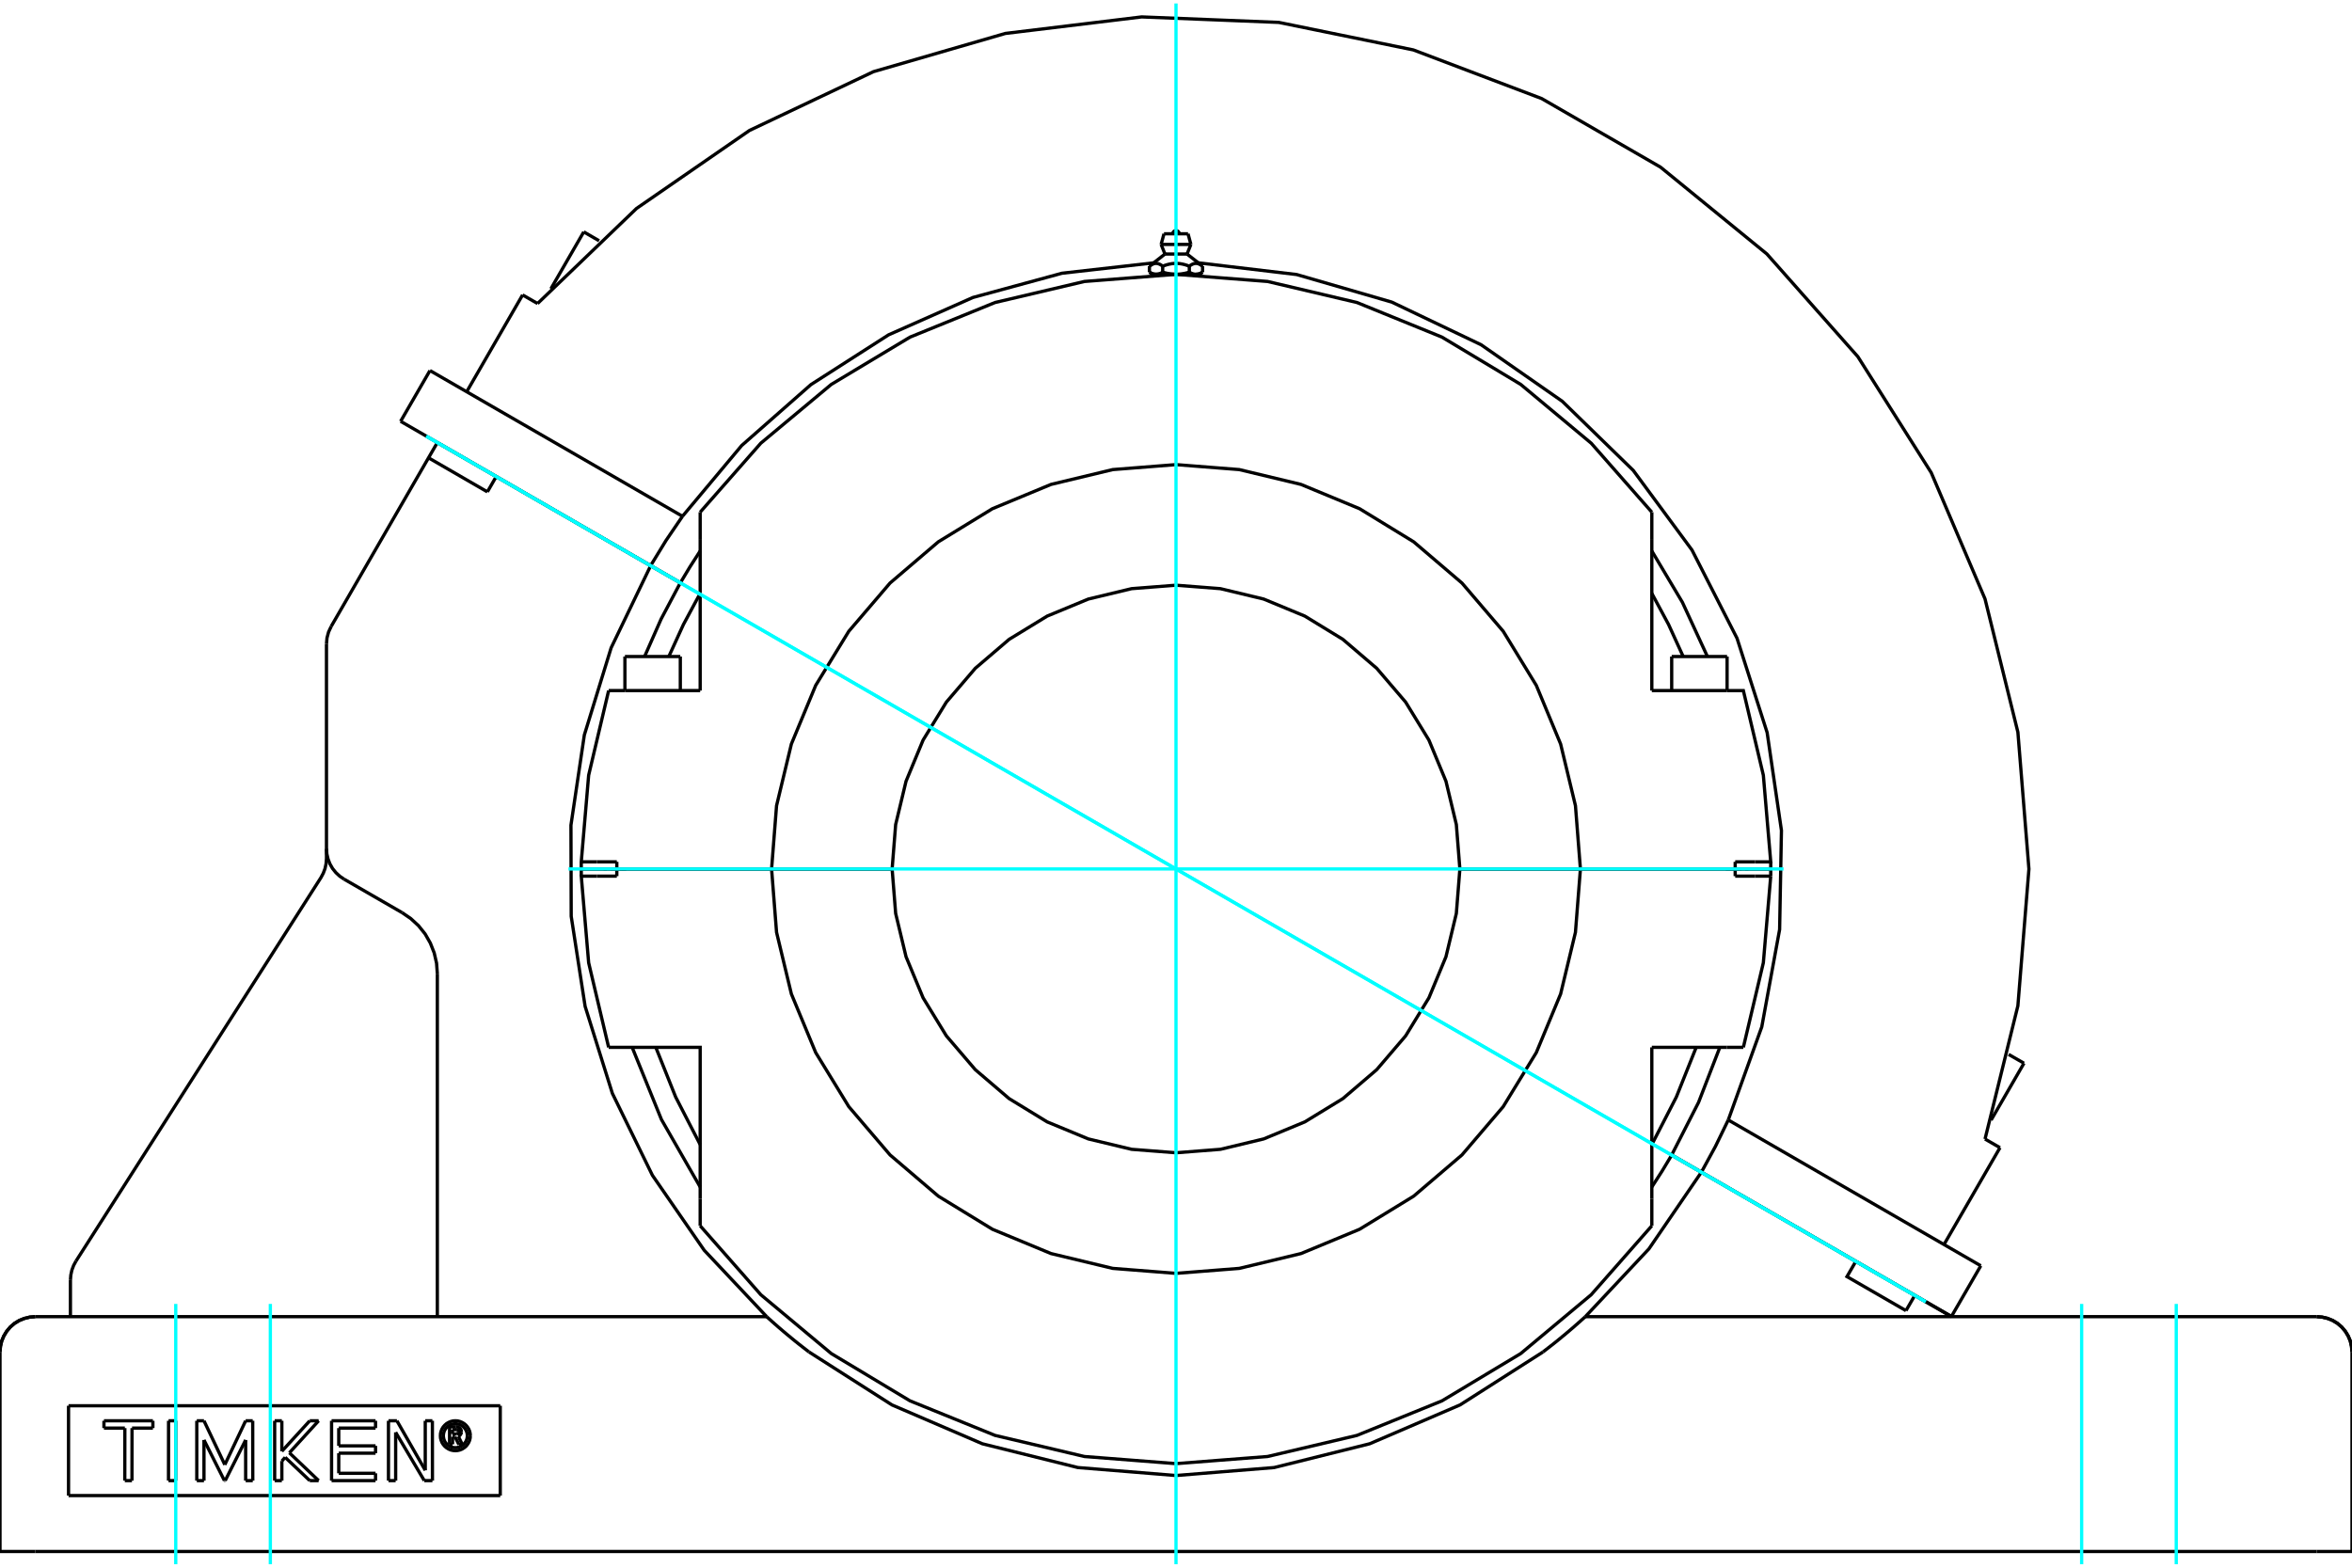 <?xml version="1.0" standalone="no"?>
<!DOCTYPE svg PUBLIC "-//W3C//DTD SVG 1.1//EN"
	"http://www.w3.org/Graphics/SVG/1.1/DTD/svg11.dtd">
<svg xmlns="http://www.w3.org/2000/svg" height="100%" width="100%" viewBox="0 0 36000 24000">
	<rect x="-1800" y="-1200" width="39600" height="26400" style="fill:#FFF"/>
	<g style="fill:none; fill-rule:evenodd" transform="matrix(1 0 0 1 0 0)">
		<g style="fill:none; stroke:#000; stroke-width:50; shape-rendering:geometricPrecision">
			<line x1="9959" y1="8661" x2="7595" y2="7296"/>
			<line x1="10413" y1="8923" x2="9959" y2="8661"/>
			<line x1="7595" y1="7296" x2="6694" y2="6776"/>
			<polyline points="25283,18172 25439,17930 25587,17684"/>
			<polyline points="9676,16034 10124,17139 10717,18172"/>
			<polyline points="10413,8923 10119,9477 9866,10051"/>
			<line x1="26041" y1="17946" x2="25587" y2="17684"/>
			<polyline points="9959,8661 9354,9918 8944,11252 8739,12633 8743,14028 8956,15407 9373,16739 9986,17993 10779,19141 11735,20157"/>
			<polyline points="12382,20697 12358,20678 12333,20659 12309,20640 12284,20621 12259,20601 12234,20582 12209,20562 12184,20542 12159,20522 12135,20502 12110,20482 12087,20462 12063,20443 12040,20424 12017,20404 11995,20386 11973,20367 11952,20349 11932,20332 11912,20315 11893,20298 11875,20282 11857,20267 11840,20251 11823,20237 11808,20223 11794,20210 11780,20198 11769,20188 11759,20179 11750,20171 11744,20165 11739,20161 11736,20158 11735,20157"/>
			<polyline points="12382,20697 13652,21508 15036,22103 16498,22467 18000,22589 19502,22467 20964,22103 22348,21508 23618,20697"/>
			<polyline points="24265,20157 24264,20158 24261,20161 24256,20165 24250,20171 24241,20179 24231,20188 24220,20198 24206,20210 24192,20223 24177,20237 24160,20251 24143,20267 24125,20282 24107,20298 24088,20315 24068,20332 24048,20349 24027,20367 24005,20386 23983,20404 23960,20424 23937,20443 23913,20462 23890,20482 23865,20502 23841,20522 23816,20542 23791,20562 23766,20582 23741,20601 23716,20621 23691,20640 23667,20659 23642,20678 23618,20697"/>
			<polyline points="24265,20157 25238,19120 26041,17946"/>
			<polyline points="29173,20065 28270,19544 28405,19311"/>
			<line x1="29308" y1="19832" x2="28405" y2="19311"/>
			<line x1="29308" y1="19832" x2="29173" y2="20065"/>
			<line x1="28405" y1="19311" x2="26041" y2="17946"/>
			<line x1="29308" y1="19832" x2="29871" y2="20157"/>
			<polyline points="5069,9590 6559,7009 6694,6776"/>
			<line x1="7460" y1="7530" x2="6559" y2="7009"/>
			<line x1="7595" y1="7296" x2="7460" y2="7530"/>
			<line x1="539" y1="20157" x2="11735" y2="20157"/>
			<line x1="24265" y1="20157" x2="35461" y2="20157"/>
			<polyline points="5069,9590 5029,9676 5005,9766 4997,9860"/>
			<line x1="4997" y1="12992" x2="4997" y2="9860"/>
			<polyline points="4997,12992 5003,13073 5021,13151 5050,13226 5090,13296 5141,13359 5200,13414 5266,13459"/>
			<line x1="6155" y1="13972" x2="5266" y2="13459"/>
			<polyline points="6694,14906 6682,14745 6646,14588 6587,14438 6507,14298 6406,14172 6288,14063 6155,13972"/>
			<line x1="6694" y1="20157" x2="6694" y2="14906"/>
			<polyline points="36000,20697 35993,20612 35974,20530 35941,20452 35897,20380 35842,20315 35778,20260 35706,20216 35627,20184 35545,20164 35461,20157"/>
			<polyline points="539,20157 455,20164 373,20184 294,20216 222,20260 158,20315 103,20380 59,20452 26,20530 7,20612 0,20697"/>
			<line x1="36000" y1="23752" x2="35461" y2="23752"/>
			<line x1="36000" y1="23752" x2="36000" y2="20697"/>
			<line x1="0" y1="23752" x2="0" y2="20697"/>
			<line x1="539" y1="23752" x2="0" y2="23752"/>
			<line x1="35461" y1="23752" x2="539" y2="23752"/>
			<line x1="1078" y1="20157" x2="1078" y2="19596"/>
			<polyline points="1163,19306 1127,19373 1100,19445 1084,19520 1078,19596"/>
			<polyline points="1163,19306 4912,13436 4948,13369 4975,13297 4991,13222 4997,13146 4997,12992"/>
			<line x1="6927" y1="21996" x2="6927" y2="22111"/>
			<line x1="6964" y1="21996" x2="6927" y2="21996"/>
			<line x1="7024" y1="22116" x2="6964" y2="21996"/>
			<line x1="7078" y1="22116" x2="7024" y2="22116"/>
			<line x1="7015" y1="21990" x2="7078" y2="22116"/>
			<polyline points="7015,21990 7026,21984 7037,21976 7045,21967 7052,21956 7058,21945 7061,21932 7062,21920"/>
			<line x1="7019" y1="21920" x2="7062" y2="21920"/>
			<polyline points="6986,21953 6991,21952 6996,21951 7001,21949 7005,21946 7009,21943 7013,21939 7015,21935 7017,21930 7019,21925 7019,21920"/>
			<line x1="6925" y1="21953" x2="6986" y2="21953"/>
			<line x1="6925" y1="21886" x2="6925" y2="21953"/>
			<line x1="6985" y1="21886" x2="6925" y2="21886"/>
			<polyline points="7019,21918 7019,21913 7017,21908 7015,21903 7012,21899 7009,21895 7005,21891 7000,21889 6995,21887 6990,21886 6985,21886"/>
			<line x1="7062" y1="21918" x2="7019" y2="21918"/>
			<polyline points="7062,21918 7061,21906 7058,21894 7053,21883 7046,21872 7038,21863 7028,21856 7017,21850 7006,21845 6994,21843 6981,21843"/>
			<line x1="6881" y1="21843" x2="6981" y2="21843"/>
			<line x1="6881" y1="22111" x2="6881" y2="21843"/>
			<line x1="6927" y1="22111" x2="6881" y2="22111"/>
			<line x1="5185" y1="22555" x2="5748" y2="22555"/>
			<line x1="5185" y1="22247" x2="5185" y2="22555"/>
			<line x1="5748" y1="22247" x2="5185" y2="22247"/>
			<line x1="5748" y1="22135" x2="5748" y2="22247"/>
			<line x1="5185" y1="22135" x2="5748" y2="22135"/>
			<line x1="5185" y1="21863" x2="5185" y2="22135"/>
			<line x1="5748" y1="21863" x2="5185" y2="21863"/>
			<line x1="5748" y1="21751" x2="5748" y2="21863"/>
			<line x1="5075" y1="21751" x2="5748" y2="21751"/>
			<line x1="5075" y1="22667" x2="5075" y2="21751"/>
			<line x1="5748" y1="22667" x2="5075" y2="22667"/>
			<line x1="5748" y1="22555" x2="5748" y2="22667"/>
			<line x1="3122" y1="22045" x2="3122" y2="22667"/>
			<line x1="3435" y1="22667" x2="3122" y2="22045"/>
			<line x1="3447" y1="22667" x2="3435" y2="22667"/>
			<line x1="3760" y1="22045" x2="3447" y2="22667"/>
			<line x1="3760" y1="22667" x2="3760" y2="22045"/>
			<line x1="3869" y1="22667" x2="3760" y2="22667"/>
			<line x1="3868" y1="21751" x2="3869" y2="22667"/>
			<line x1="3760" y1="21751" x2="3868" y2="21751"/>
			<line x1="3441" y1="22424" x2="3760" y2="21751"/>
			<line x1="3122" y1="21751" x2="3441" y2="22424"/>
			<line x1="3012" y1="21751" x2="3122" y2="21751"/>
			<line x1="3012" y1="22667" x2="3012" y2="21751"/>
			<line x1="3122" y1="22667" x2="3012" y2="22667"/>
			<line x1="1911" y1="21863" x2="1591" y2="21863"/>
			<line x1="1910" y1="22667" x2="1911" y2="21863"/>
			<line x1="2020" y1="22667" x2="1910" y2="22667"/>
			<line x1="2021" y1="21863" x2="2020" y2="22667"/>
			<line x1="2340" y1="21863" x2="2021" y2="21863"/>
			<line x1="2340" y1="21751" x2="2340" y2="21863"/>
			<line x1="1591" y1="21751" x2="2340" y2="21751"/>
			<line x1="1591" y1="21863" x2="1591" y2="21751"/>
			<line x1="2580" y1="21751" x2="2690" y2="21751"/>
			<line x1="2579" y1="22667" x2="2580" y2="21751"/>
			<line x1="2689" y1="22667" x2="2579" y2="22667"/>
			<line x1="2690" y1="21751" x2="2689" y2="22667"/>
			<line x1="4365" y1="22311" x2="4314" y2="22367"/>
			<line x1="4741" y1="22667" x2="4365" y2="22311"/>
			<line x1="4877" y1="22667" x2="4741" y2="22667"/>
			<line x1="4429" y1="22241" x2="4877" y2="22667"/>
			<line x1="4877" y1="21751" x2="4429" y2="22241"/>
			<line x1="4741" y1="21751" x2="4877" y2="21751"/>
			<line x1="4314" y1="22218" x2="4741" y2="21751"/>
			<line x1="4314" y1="21751" x2="4314" y2="22218"/>
			<line x1="4204" y1="21751" x2="4314" y2="21751"/>
			<line x1="4204" y1="22667" x2="4204" y2="21751"/>
			<line x1="4314" y1="22667" x2="4204" y2="22667"/>
			<line x1="4314" y1="22367" x2="4314" y2="22667"/>
			<line x1="6494" y1="22667" x2="6056" y2="21928"/>
			<line x1="6619" y1="22667" x2="6494" y2="22667"/>
			<line x1="6618" y1="21751" x2="6619" y2="22667"/>
			<line x1="6509" y1="21751" x2="6618" y2="21751"/>
			<line x1="6509" y1="22509" x2="6509" y2="21751"/>
			<line x1="6075" y1="21751" x2="6509" y2="22509"/>
			<line x1="5946" y1="21751" x2="6075" y2="21751"/>
			<line x1="5946" y1="22667" x2="5946" y2="21751"/>
			<line x1="6056" y1="22667" x2="5946" y2="22667"/>
			<line x1="6056" y1="21928" x2="6056" y2="22667"/>
			<polyline points="7153,21980 7151,21951 7144,21923 7133,21897 7118,21872 7099,21850 7077,21831 7053,21816 7026,21805 6998,21799 6970,21796 6941,21799 6913,21805 6886,21816 6862,21831 6840,21850 6821,21872 6806,21897 6795,21923 6789,21951 6786,21980 6789,22008 6795,22036 6806,22063 6821,22087 6840,22109 6862,22128 6886,22143 6913,22154 6941,22161 6970,22163 6998,22161 7026,22154 7053,22143 7077,22128 7099,22109 7118,22087 7133,22063 7144,22036 7151,22008 7153,21980"/>
			<polyline points="7199,21980 7196,21944 7188,21909 7174,21876 7155,21845 7132,21818 7104,21794 7074,21776 7040,21762 7006,21753 6970,21751 6934,21753 6899,21762 6866,21776 6835,21794 6808,21818 6784,21845 6765,21876 6752,21909 6743,21944 6741,21980 6743,22016 6752,22051 6765,22084 6784,22114 6808,22142 6835,22165 6866,22184 6899,22198 6934,22206 6970,22209 7006,22206 7040,22198 7074,22184 7104,22165 7132,22142 7155,22114 7174,22084 7188,22051 7196,22016 7199,21980"/>
			<line x1="7657" y1="21521" x2="7657" y2="22896"/>
			<line x1="1049" y1="21521" x2="1049" y2="22896"/>
			<line x1="7657" y1="22896" x2="1049" y2="22896"/>
			<line x1="1049" y1="21521" x2="7657" y2="21521"/>
			<polyline points="30383,17438 30886,15398 31055,13304 30886,11209 30383,9169 29560,7237 28437,5461 27044,3888 25416,2559 23597,1509 21632,764 19574,343 17474,259 15388,512 13370,1097 11472,1997 9743,3191 8228,4647"/>
			<line x1="30612" y1="17570" x2="29755" y2="19053"/>
			<line x1="7999" y1="4515" x2="8228" y2="4647"/>
			<line x1="30383" y1="17438" x2="30612" y2="17570"/>
			<line x1="7999" y1="4515" x2="7143" y2="5998"/>
			<line x1="26453" y1="17146" x2="30318" y2="19378"/>
			<polyline points="26453,17146 26966,15720 27239,14230 27267,12714 27048,11215 26587,9771 25898,8421 24999,7202 23913,6144 22670,5278 21303,4625 19847,4203 18342,4024"/>
			<polyline points="17658,4024 16255,4183 14892,4554 13601,5126 12412,5888 11352,6821 10446,7904"/>
			<line x1="25587" y1="17682" x2="26042" y2="17945"/>
			<line x1="9959" y1="8659" x2="10414" y2="8922"/>
			<polyline points="10717,8435 10562,8676 10414,8922"/>
			<polyline points="26134,10051 25751,9221 25283,8435"/>
			<polyline points="25587,17682 25998,16877 26324,16034"/>
			<line x1="6581" y1="5673" x2="10446" y2="7904"/>
			<polyline points="26042,17945 26257,17550 26453,17146"/>
			<polyline points="10446,7904 10193,8276 9959,8659"/>
			<line x1="6132" y1="6450" x2="9959" y2="8659"/>
			<line x1="6581" y1="5673" x2="6132" y2="6450"/>
			<line x1="30318" y1="19378" x2="29869" y2="20154"/>
			<line x1="26042" y1="17945" x2="29869" y2="20154"/>
			<line x1="30744" y1="16142" x2="30979" y2="16277"/>
			<line x1="8935" y1="3550" x2="9170" y2="3686"/>
			<line x1="24190" y1="13304" x2="22345" y2="13304"/>
			<polyline points="13655,13304 13709,13984 13868,14647 14129,15276 14485,15858 14928,16376 15446,16819 16028,17175 16658,17436 17320,17595 18000,17648 18680,17595 19342,17436 19972,17175 20554,16819 21072,16376 21515,15858 21871,15276 22132,14647 22291,13984 22345,13304"/>
			<polyline points="13655,13304 11810,13304 11886,14273 12113,15217 12485,16114 12992,16942 13623,17681 14362,18312 15190,18819 16087,19191 17032,19418 18000,19494 18968,19418 19913,19191 20810,18819 21638,18312 22377,17681 23008,16942 23515,16114 23887,15217 24114,14273 24190,13304"/>
			<line x1="26559" y1="13304" x2="24190" y2="13304"/>
			<line x1="26559" y1="13304" x2="27103" y2="13304"/>
			<polyline points="24190,13303 24114,12334 23887,11390 23515,10493 23008,9664 22377,8926 21638,8295 20810,7788 19913,7416 18968,7189 18000,7113 17032,7189 16087,7416 15190,7788 14362,8295 13623,8926 12992,9664 12485,10493 12113,11390 11886,12334 11810,13303"/>
			<line x1="22345" y1="13303" x2="24190" y2="13303"/>
			<line x1="11810" y1="13303" x2="13655" y2="13303"/>
			<polyline points="22345,13303 22291,12623 22132,11960 21871,11330 21515,10749 21072,10231 20554,9788 19972,9432 19342,9171 18680,9012 18000,8959 17320,9012 16658,9171 16028,9432 15446,9788 14928,10231 14485,10749 14129,11330 13868,11960 13709,12623 13655,13303"/>
			<line x1="9441" y1="13303" x2="11810" y2="13303"/>
			<line x1="9441" y1="13303" x2="8897" y2="13303"/>
			<line x1="9560" y1="13303" x2="9583" y2="13303"/>
			<line x1="9515" y1="13303" x2="9560" y2="13303"/>
			<line x1="9240" y1="13303" x2="9288" y2="13303"/>
			<line x1="9343" y1="13303" x2="9583" y2="13303"/>
			<line x1="26417" y1="13303" x2="26657" y2="13303"/>
			<line x1="17816" y1="3579" x2="18184" y2="3579"/>
			<line x1="17772" y1="3742" x2="18228" y2="3742"/>
			<line x1="17831" y1="3889" x2="18169" y2="3889"/>
			<polyline points="18305,4198 18303,4198 18300,4198 18297,4198 18294,4198 18291,4198 18289,4197 18286,4197 18283,4197 18280,4196 18277,4196 18275,4195 18272,4195 18269,4194 18266,4193 18263,4193 18261,4192 18258,4191 18255,4190 18252,4189 18249,4188 18246,4187 18243,4186 18240,4185 18237,4184 18234,4183 18231,4181 18228,4180 18225,4178 18222,4177 18219,4175 18216,4174 18213,4172 18210,4170 18207,4169 18204,4167 18197,4169 18191,4170 18184,4172 18178,4174 18172,4175 18166,4177 18160,4178 18154,4180 18148,4181 18142,4183 18136,4184 18130,4185 18124,4186 18118,4187 18112,4188 18107,4189 18101,4190 18095,4191 18090,4192 18084,4193 18078,4193 18073,4194 18067,4195 18061,4195 18056,4196 18050,4196 18045,4197 18039,4197 18033,4197 18028,4198 18022,4198 18017,4198 18011,4198 18006,4198 18000,4198 18305,4198"/>
			<line x1="17695" y1="4198" x2="18000" y2="4198"/>
			<line x1="17647" y1="4198" x2="17695" y2="4198"/>
			<line x1="18305" y1="4198" x2="18353" y2="4198"/>
			<polyline points="18000,4198 17994,4198 17989,4198 17983,4198 17978,4198 17972,4198 17967,4197 17961,4197 17955,4197 17950,4196 17944,4196 17939,4195 17933,4195 17927,4194 17922,4193 17916,4193 17910,4192 17905,4191 17899,4190 17893,4189 17888,4188 17882,4187 17876,4186 17870,4185 17864,4184 17858,4183 17852,4181 17846,4180 17840,4178 17834,4177 17828,4175 17822,4174 17816,4172 17809,4170 17803,4169 17796,4167"/>
			<line x1="18204" y1="4075" x2="18204" y2="4167"/>
			<polyline points="17796,4075 17810,4070 17823,4065 17835,4061 17848,4057 17860,4053 17872,4050 17884,4047 17895,4044 17907,4042 17918,4040 17929,4038 17940,4036 17951,4035 17962,4034 17973,4033 17984,4033 17995,4032 18005,4032 18016,4033 18027,4033 18038,4034 18049,4035 18060,4036 18071,4038 18082,4040 18093,4042 18105,4044 18116,4047 18128,4050 18140,4053 18152,4057 18165,4061 18177,4065 18190,4070 18204,4075"/>
			<line x1="17796" y1="4167" x2="17796" y2="4075"/>
			<polyline points="18407,4167 18404,4169 18401,4170 18398,4172 18394,4174 18391,4175 18388,4177 18385,4178 18382,4180 18379,4181 18376,4183 18373,4184 18370,4185 18367,4186 18364,4187 18362,4188 18359,4189 18356,4190 18353,4191 18350,4192 18347,4193 18344,4193 18342,4194 18339,4195 18336,4195 18333,4196 18330,4196 18328,4197 18325,4197 18322,4197 18319,4198 18316,4198 18314,4198 18311,4198 18308,4198 18305,4198"/>
			<line x1="18407" y1="4075" x2="18407" y2="4167"/>
			<polyline points="18204,4075 18210,4070 18217,4065 18223,4061 18229,4057 18235,4053 18241,4050 18247,4047 18253,4044 18259,4042 18264,4040 18270,4038 18275,4036 18281,4035 18286,4034 18292,4033 18297,4033 18303,4032 18308,4032 18313,4033 18319,4033 18324,4034 18330,4035 18335,4036 18341,4038 18346,4040 18352,4042 18358,4044 18363,4047 18369,4050 18375,4053 18381,4057 18388,4061 18394,4065 18400,4070 18407,4075"/>
			<polyline points="17695,4198 17692,4198 17689,4198 17686,4198 17684,4198 17681,4198 17678,4197 17675,4197 17672,4197 17670,4196 17667,4196 17664,4195 17661,4195 17658,4194 17656,4193 17653,4193 17650,4192 17647,4191 17644,4190 17641,4189 17638,4188 17636,4187 17633,4186 17630,4185 17627,4184 17624,4183 17621,4181 17618,4180 17615,4178 17612,4177 17609,4175 17606,4174 17602,4172 17599,4170 17596,4169 17593,4167"/>
			<line x1="17593" y1="4075" x2="17593" y2="4167"/>
			<polyline points="17796,4167 17793,4169 17790,4170 17787,4172 17784,4174 17781,4175 17778,4177 17775,4178 17772,4180 17769,4181 17766,4183 17763,4184 17760,4185 17757,4186 17754,4187 17751,4188 17748,4189 17745,4190 17742,4191 17739,4192 17737,4193 17734,4193 17731,4194 17728,4195 17725,4195 17723,4196 17720,4196 17717,4197 17714,4197 17711,4197 17709,4198 17706,4198 17703,4198 17700,4198 17697,4198 17695,4198"/>
			<polyline points="17593,4075 17600,4070 17606,4065 17612,4061 17619,4057 17625,4053 17631,4050 17637,4047 17642,4044 17648,4042 17654,4040 17659,4038 17665,4036 17670,4035 17676,4034 17681,4033 17687,4033 17692,4032 17697,4032 17703,4033 17708,4033 17714,4034 17719,4035 17725,4036 17730,4038 17736,4040 17741,4042 17747,4044 17753,4047 17759,4050 17765,4053 17771,4057 17777,4061 17783,4065 17790,4070 17796,4075"/>
			<line x1="9565" y1="10051" x2="10413" y2="10051"/>
			<line x1="25587" y1="10051" x2="26435" y2="10051"/>
			<polyline points="26417,13303 26440,13303 26485,13303"/>
			<polyline points="10717,9084 10461,9560 10237,10051"/>
			<polyline points="25763,10051 25539,9560 25283,9084"/>
			<line x1="25283" y1="8252" x2="25283" y2="7841"/>
			<line x1="25283" y1="10572" x2="25283" y2="8252"/>
			<line x1="10717" y1="7841" x2="10717" y2="8252"/>
			<polyline points="25283,7841 24355,6785 23276,5885 22071,5161 20769,4631 19401,4309 18000,4200 16599,4309 15231,4631 13929,5161 12724,5885 11645,6785 10717,7841"/>
			<line x1="10717" y1="8252" x2="10717" y2="10572"/>
			<polyline points="9316,10572 9010,11868 8897,13194 8897,13248 8897,13303"/>
			<polyline points="26863,13194 27103,13194 26990,11868 26684,10572 26432,10572"/>
			<polyline points="27103,13303 27103,13248 27103,13194"/>
			<line x1="26559" y1="13194" x2="26863" y2="13194"/>
			<line x1="26559" y1="13303" x2="26559" y2="13194"/>
			<line x1="27103" y1="13303" x2="26559" y2="13303"/>
			<line x1="8897" y1="13194" x2="9137" y2="13194"/>
			<line x1="9568" y1="10572" x2="9316" y2="10572"/>
			<line x1="9441" y1="13194" x2="9441" y2="13303"/>
			<line x1="9137" y1="13194" x2="9441" y2="13194"/>
			<line x1="26432" y1="10572" x2="25283" y2="10572"/>
			<line x1="10717" y1="10572" x2="9568" y2="10572"/>
			<line x1="24190" y1="13303" x2="26559" y2="13303"/>
			<polyline points="27103,13413 27103,13358 27103,13304"/>
			<line x1="26559" y1="13413" x2="26559" y2="13304"/>
			<line x1="26863" y1="13413" x2="26559" y2="13413"/>
			<line x1="27103" y1="13413" x2="26863" y2="13413"/>
			<polyline points="26684,16034 26990,14739 27103,13413"/>
			<polyline points="25283,17523 25658,16795 25962,16034"/>
			<line x1="26432" y1="16034" x2="26684" y2="16034"/>
			<line x1="25283" y1="16034" x2="26432" y2="16034"/>
			<line x1="25283" y1="18355" x2="25283" y2="16034"/>
			<line x1="25283" y1="18766" x2="25283" y2="18355"/>
			<polyline points="10717,18766 11645,19821 12724,20722 13929,21446 15231,21975 16599,22298 18000,22407 19401,22298 20769,21975 22071,21446 23276,20722 24355,19821 25283,18766"/>
			<line x1="10717" y1="18355" x2="10717" y2="18766"/>
			<polyline points="10038,16034 10342,16795 10717,17523"/>
			<polyline points="9316,16034 9568,16034 10717,16034 10717,18355"/>
			<polyline points="9137,13413 8897,13413 9010,14739 9316,16034"/>
			<polyline points="8897,13304 8897,13358 8897,13413"/>
			<line x1="9441" y1="13413" x2="9137" y2="13413"/>
			<line x1="9441" y1="13304" x2="9441" y2="13413"/>
			<line x1="8897" y1="13304" x2="9441" y2="13304"/>
			<line x1="11810" y1="13304" x2="9441" y2="13304"/>
			<line x1="26712" y1="13303" x2="26760" y2="13303"/>
			<polyline points="36000,20697 35993,20612 35974,20530 35941,20452 35897,20380 35842,20315 35778,20260 35706,20216 35627,20184 35545,20164 35461,20157"/>
			<polyline points="539,20157 455,20164 373,20184 294,20216 222,20260 158,20315 103,20380 59,20452 26,20530 7,20612 0,20697"/>
			<line x1="30476" y1="17148" x2="30979" y2="16277"/>
			<line x1="8935" y1="3550" x2="8432" y2="4421"/>
			<line x1="17816" y1="3579" x2="17772" y2="3742"/>
			<line x1="18228" y1="3742" x2="18184" y2="3579"/>
			<line x1="17772" y1="3742" x2="17831" y2="3889"/>
			<line x1="18169" y1="3889" x2="18228" y2="3742"/>
			<line x1="17683" y1="4198" x2="17683" y2="4206"/>
			<line x1="18317" y1="4206" x2="18317" y2="4198"/>
			<line x1="18353" y1="4198" x2="18407" y2="4167"/>
			<line x1="17593" y1="4167" x2="17647" y2="4198"/>
			<line x1="17831" y1="3889" x2="17593" y2="4075"/>
			<line x1="18407" y1="4075" x2="18169" y2="3889"/>
			<polyline points="18049,3579 18048,3572 18046,3564 18044,3557 18040,3551 18035,3545 18029,3540 18022,3536 18015,3533 18008,3531 18000,3530 17992,3531 17985,3533 17978,3536 17971,3540 17965,3545 17960,3551 17956,3557 17954,3564 17952,3572 17951,3579"/>
			<line x1="9565" y1="10051" x2="9565" y2="10572"/>
			<line x1="10413" y1="10572" x2="10413" y2="10051"/>
			<line x1="25587" y1="10051" x2="25587" y2="10572"/>
			<line x1="26435" y1="10572" x2="26435" y2="10051"/>
		</g>
		<g style="fill:none; stroke:#0FF; stroke-width:50; shape-rendering:geometricPrecision">
			<line x1="18000" y1="23947" x2="18000" y2="53"/>
			<line x1="8701" y1="13303" x2="27299" y2="13303"/>
			<line x1="29475" y1="19929" x2="6525" y2="6678"/>
			<line x1="29475" y1="19929" x2="6525" y2="6678"/>
			<line x1="2690" y1="23947" x2="2690" y2="19962"/>
			<line x1="33310" y1="23947" x2="33310" y2="19962"/>
			<line x1="4138" y1="23947" x2="4138" y2="19962"/>
			<line x1="31862" y1="23947" x2="31862" y2="19962"/>
		</g>
	</g>
</svg>
